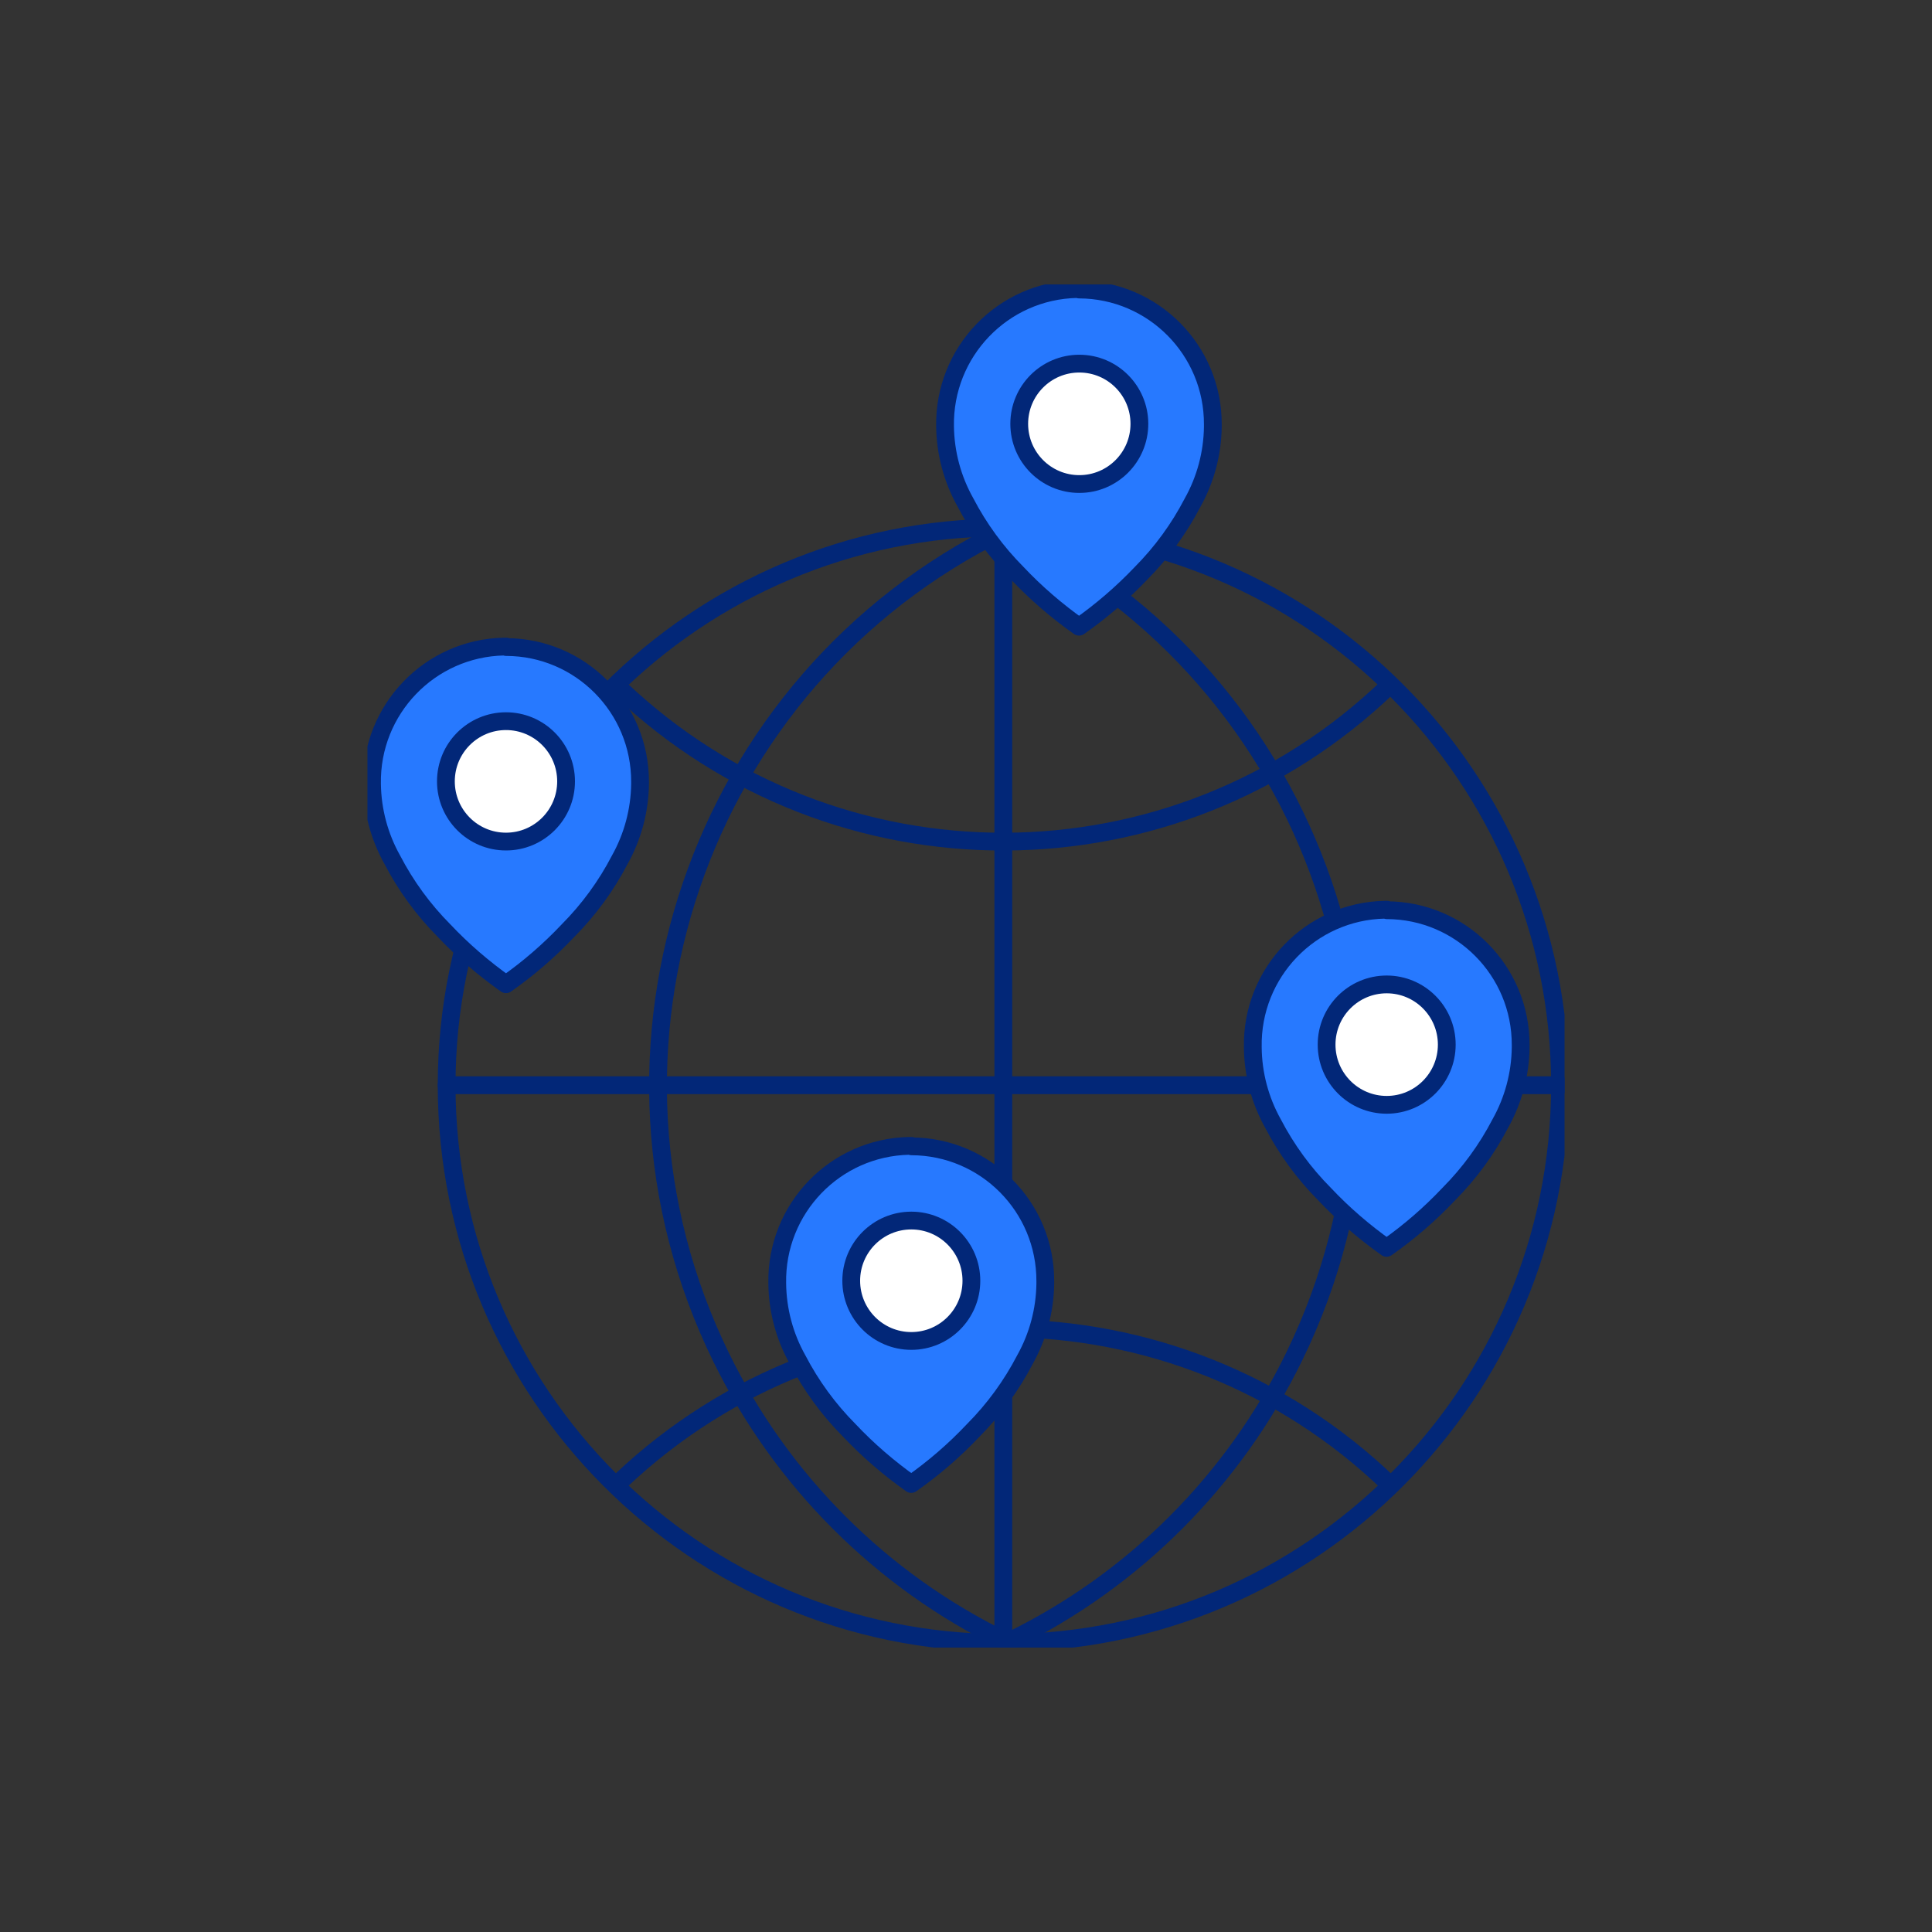 <svg width="163" height="163" viewBox="0 0 163 163" fill="none" xmlns="http://www.w3.org/2000/svg">
<rect x="0" y="0" width="163" height="163" fill="#333333" stroke="none"/>
<g clip-path="url(#clip0_262_140751)">
<path d="M84.648 138.613C110.587 138.613 131.614 117.546 131.614 91.558C131.614 65.569 110.587 44.502 84.648 44.502C58.709 44.502 37.682 65.569 37.682 91.558C37.682 117.546 58.709 138.613 84.648 138.613Z" stroke="#022778" stroke-width="1.5" stroke-linecap="round" stroke-linejoin="round"/>
<path d="M117.139 57.906C99.053 75.292 70.528 75.385 52.327 58.115" stroke="#022778" stroke-width="1.5" stroke-linecap="round" stroke-linejoin="round"/>
<path d="M117.232 125.232C99.162 107.792 70.59 107.66 52.365 124.946" stroke="#022778" stroke-width="1.5" stroke-linecap="round" stroke-linejoin="round"/>
<path d="M85.242 44.703C111.075 57.311 121.807 88.519 109.215 114.401C104.123 124.869 95.682 133.326 85.242 138.42" stroke="#022778" stroke-width="1.5" stroke-linecap="round" stroke-linejoin="round"/>
<path d="M84.64 44.764C58.846 57.442 48.191 88.674 60.845 114.525C65.945 124.938 74.363 133.349 84.772 138.428" stroke="#022778" stroke-width="1.5" stroke-linecap="round" stroke-linejoin="round"/>
<path d="M37.682 91.558H131.606" stroke="#022778" stroke-width="1.5" stroke-linecap="round" stroke-linejoin="round"/>
<path d="M84.648 44.756V138.296" stroke="#022778" stroke-width="1.5" stroke-linecap="round" stroke-linejoin="round"/>
<path d="M91.037 24.425C97.294 24.449 102.348 29.543 102.325 35.812C102.325 35.882 102.325 35.952 102.325 36.021C102.294 38.263 101.708 40.459 100.612 42.414C99.47 44.61 98.004 46.62 96.26 48.375C94.671 50.044 92.919 51.552 91.037 52.874C89.146 51.536 87.387 50.021 85.798 48.336C84.054 46.581 82.588 44.571 81.446 42.376C80.35 40.42 79.764 38.224 79.733 35.983C79.617 29.698 84.602 24.51 90.875 24.387C90.936 24.387 90.998 24.387 91.06 24.387L91.037 24.425Z" fill="#2779FF" stroke="#022778" stroke-width="1.5" stroke-linecap="round" stroke-linejoin="round"/>
<path d="M91.06 40.837C93.86 40.837 96.129 38.563 96.129 35.758C96.129 32.953 93.86 30.679 91.06 30.679C88.26 30.679 85.991 32.953 85.991 35.758C85.991 38.563 88.26 40.837 91.06 40.837Z" fill="white" stroke="#022778" stroke-width="1.5" stroke-linecap="round" stroke-linejoin="round"/>
<path d="M42.705 54.59C48.962 54.605 54.016 59.7 54.001 65.969C54.001 66.031 54.001 66.093 54.001 66.147C53.97 68.389 53.383 70.585 52.288 72.54C51.146 74.736 49.68 76.746 47.936 78.501C46.347 80.186 44.587 81.709 42.689 83.038C40.799 81.701 39.04 80.186 37.45 78.501C35.707 76.746 34.241 74.736 33.099 72.54C32.003 70.585 31.417 68.389 31.386 66.147C31.27 59.862 36.254 54.675 42.527 54.551C42.589 54.551 42.651 54.551 42.713 54.551V54.59H42.705Z" fill="#2779FF" stroke="#022778" stroke-width="1.5" stroke-linecap="round" stroke-linejoin="round"/>
<path d="M42.69 71.002C45.489 71.002 47.759 68.728 47.759 65.923C47.759 63.118 45.489 60.844 42.69 60.844C39.89 60.844 37.62 63.118 37.62 65.923C37.62 68.728 39.89 71.002 42.69 71.002Z" fill="white" stroke="#022778" stroke-width="1.5" stroke-linecap="round" stroke-linejoin="round"/>
<path d="M117.008 76.792C123.266 76.815 128.32 81.91 128.296 88.179C128.296 88.249 128.296 88.318 128.296 88.388C128.266 90.63 127.679 92.825 126.584 94.781C125.442 96.977 123.976 98.987 122.232 100.741C120.642 102.427 118.883 103.95 116.985 105.279C115.095 103.942 113.335 102.427 111.746 100.741C110.002 98.987 108.536 96.977 107.394 94.781C106.299 92.817 105.712 90.599 105.697 88.349C105.581 82.064 110.565 76.877 116.838 76.753C116.9 76.753 116.962 76.753 117.024 76.753L117.008 76.792Z" fill="#2779FF" stroke="#022778" stroke-width="1.5" stroke-linecap="round" stroke-linejoin="round"/>
<path d="M116.993 93.212C119.792 93.212 122.062 90.938 122.062 88.133C122.062 85.328 119.792 83.054 116.993 83.054C114.193 83.054 111.923 85.328 111.923 88.133C111.923 90.938 114.193 93.212 116.993 93.212Z" fill="white" stroke="#022778" stroke-width="1.5" stroke-linecap="round" stroke-linejoin="round"/>
<path d="M76.901 96.714C83.159 96.737 88.213 101.832 88.19 108.101C88.19 108.171 88.19 108.24 88.19 108.31C88.159 110.552 87.572 112.747 86.477 114.703C85.335 116.898 83.869 118.908 82.125 120.663C80.535 122.349 78.776 123.871 76.878 125.201C74.988 123.864 73.229 122.349 71.639 120.663C69.895 118.908 68.429 116.898 67.287 114.703C66.184 112.739 65.598 110.528 65.575 108.271C65.459 101.986 70.443 96.799 76.716 96.675C76.778 96.675 76.84 96.675 76.901 96.675V96.714Z" fill="#2779FF" stroke="#022778" stroke-width="1.5" stroke-linecap="round" stroke-linejoin="round"/>
<path d="M76.886 113.134C79.686 113.134 81.955 110.86 81.955 108.055C81.955 105.25 79.686 102.976 76.886 102.976C74.086 102.976 71.817 105.25 71.817 108.055C71.817 110.86 74.086 113.134 76.886 113.134Z" fill="white" stroke="#022778" stroke-width="1.5" stroke-linecap="round" stroke-linejoin="round"/>
</g>
<defs>
<clipPath id="clip0_262_140751">
<rect width="101" height="115" fill="white" transform="translate(31 24)"/>
</clipPath>
</defs>
</svg>

